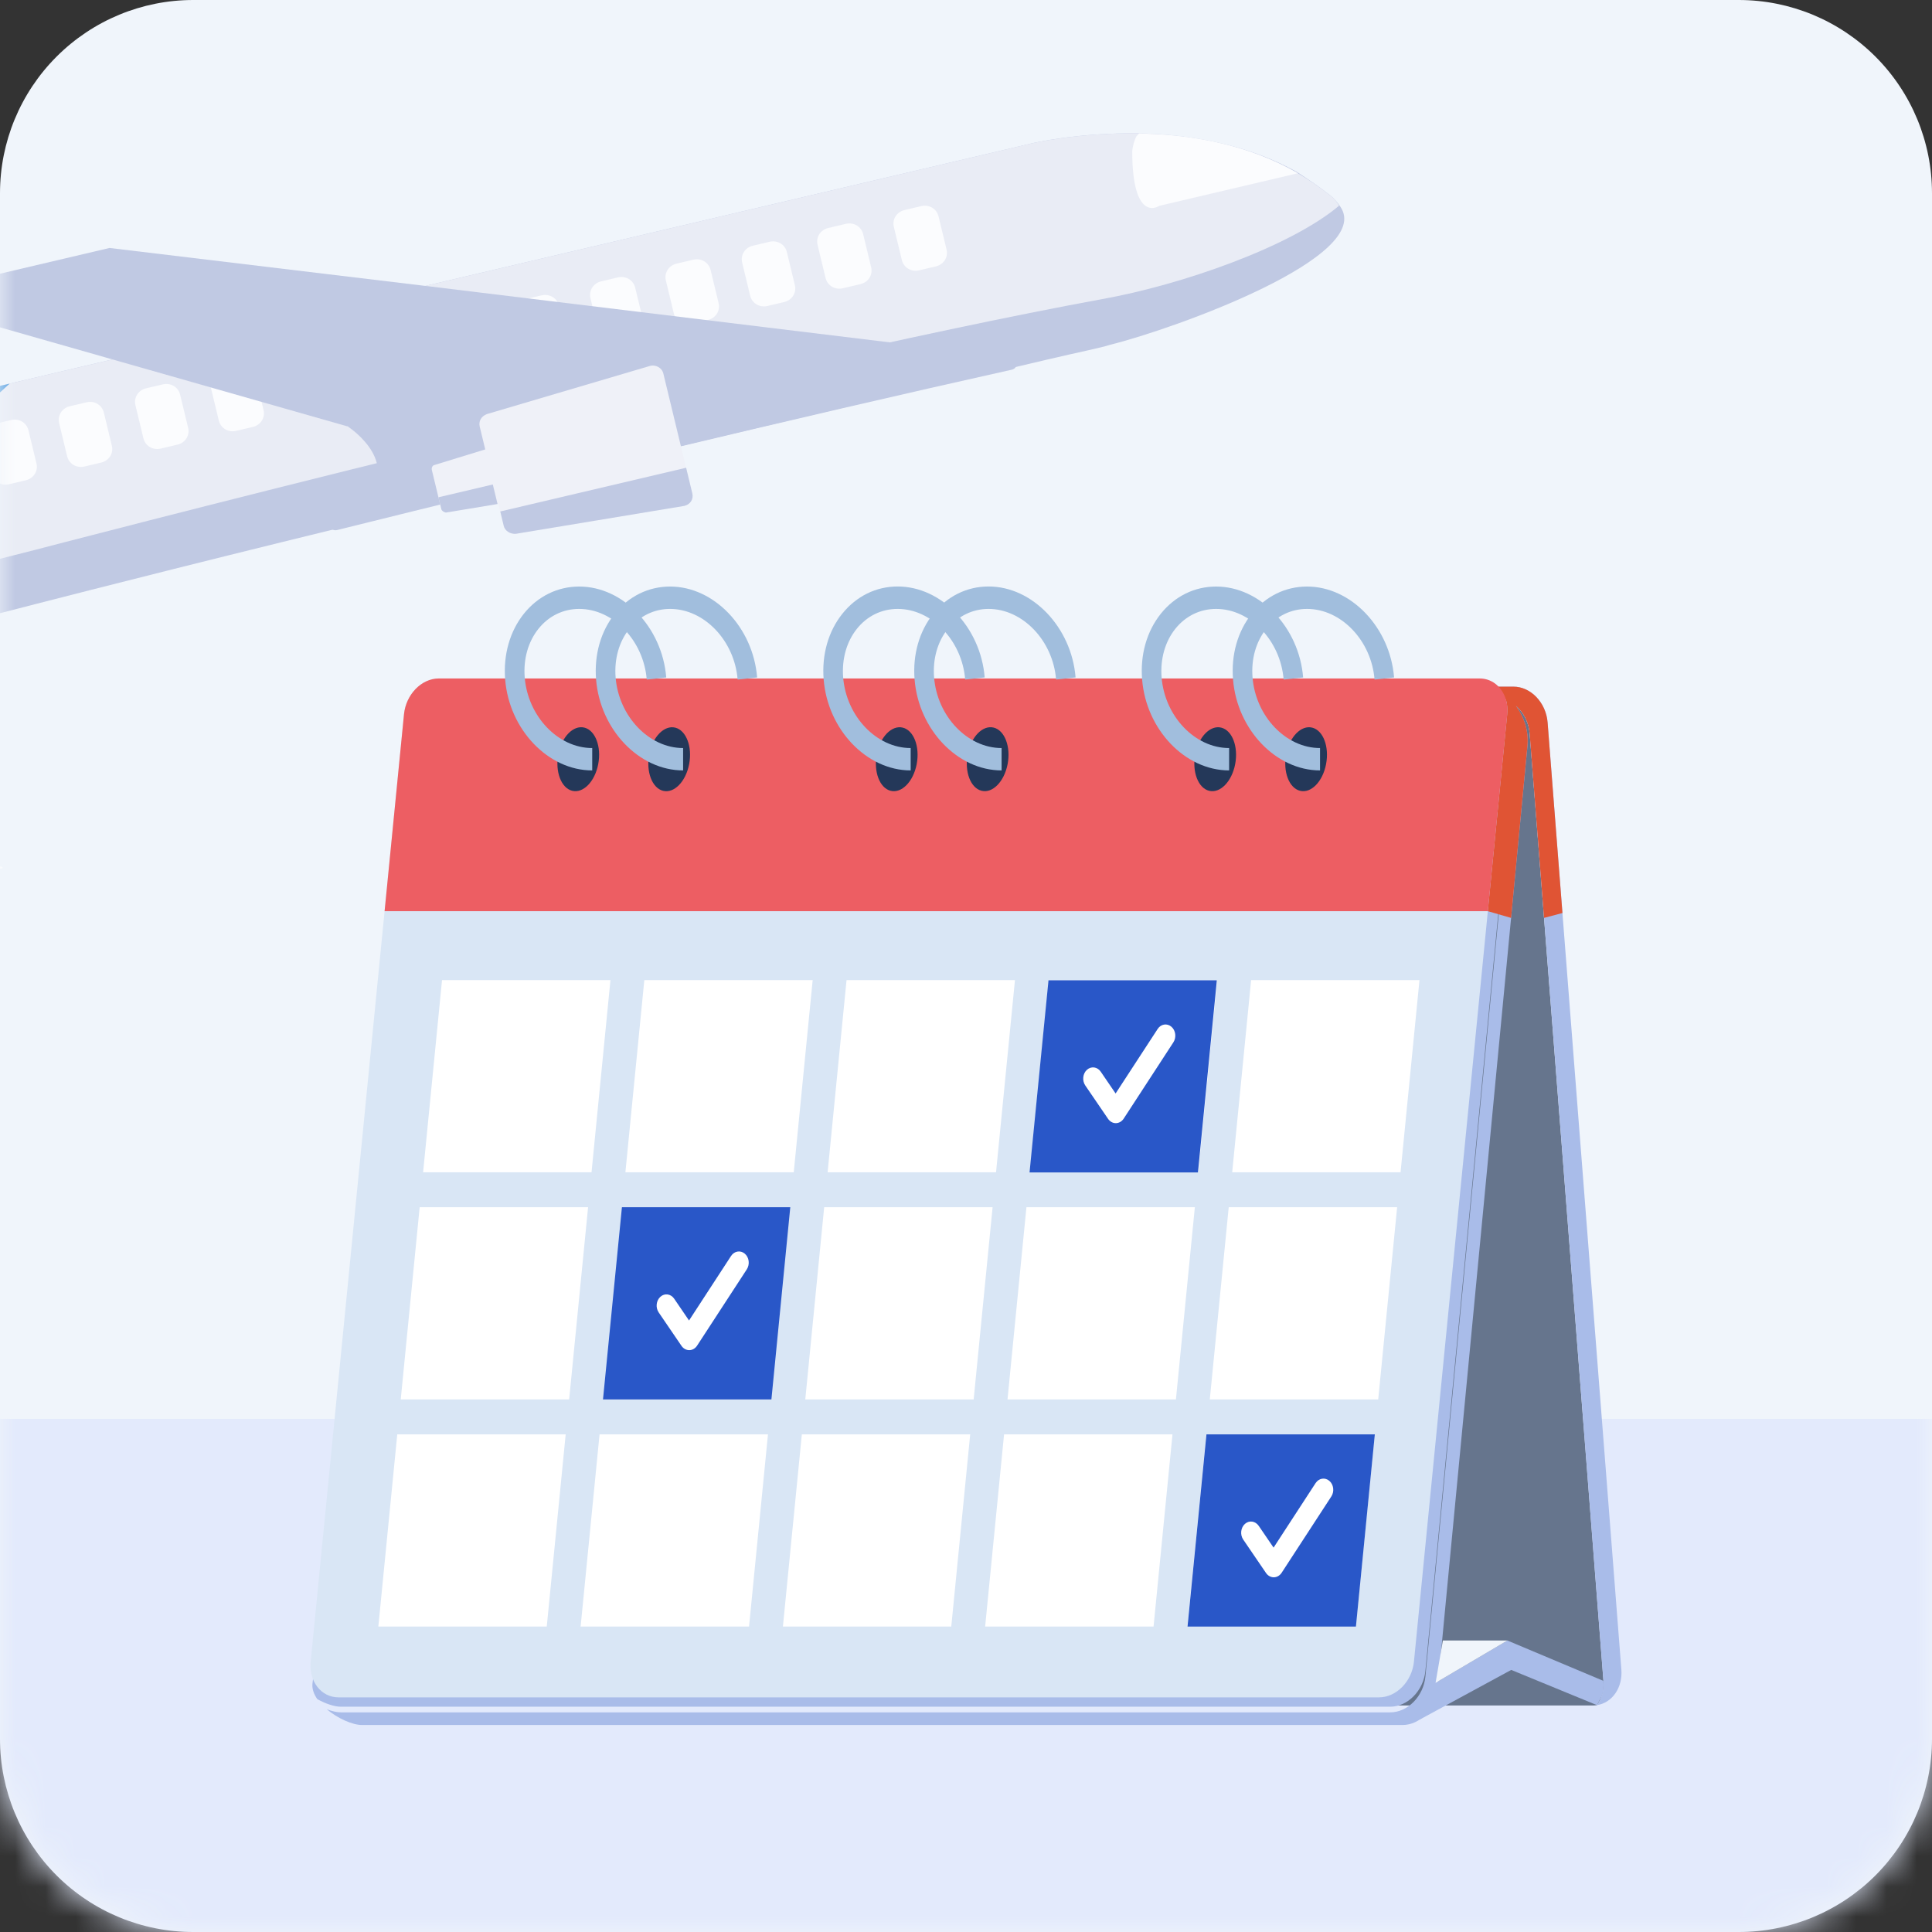 <?xml version="1.0" encoding="UTF-8"?> <svg xmlns="http://www.w3.org/2000/svg" width="64" height="64" viewBox="0 0 64 64" fill="none"><rect x="0" y="0" width="64" height="64" fill="#333333" stroke="none"/><path d="M57.6 0H6.4C4.703 0 3.075 0.674 1.875 1.875C0.674 3.075 0 4.703 0 6.4V57.6C0 59.297 0.674 60.925 1.875 62.126C3.075 63.326 4.703 64 6.4 64H57.6C59.297 64 60.925 63.326 62.126 62.126C63.326 60.925 64 59.297 64 57.6V6.4C64 4.703 63.326 3.075 62.126 1.875C60.925 0.674 59.297 0 57.6 0Z" fill="#F0F5FB"></path><mask id="mask0_18716_4816" style="mask-type:alpha" maskUnits="userSpaceOnUse" x="0" y="0" width="64" height="64"><path d="M57.6 0H6.4C4.703 0 3.075 0.674 1.875 1.875C0.674 3.075 0 4.703 0 6.4V57.6C0 59.297 0.674 60.925 1.875 62.126C3.075 63.326 4.703 64 6.4 64H57.6C59.297 64 60.925 63.326 62.126 62.126C63.326 60.925 64 59.297 64 57.6V6.4C64 4.703 63.326 3.075 62.126 1.875C60.925 0.674 59.297 0 57.6 0Z" fill="#FBFBFB"></path></mask><g mask="url(#mask0_18716_4816)"><rect y="47" width="64" height="17" fill="#E3EAFC"></rect><path d="M-9.256 28.325C-9.055 28.195 -8.852 28.063 -8.568 27.982C-8.236 27.887 -8.031 27.891 -7.814 27.895C-7.655 27.898 -7.49 27.901 -7.264 27.866C-7.203 27.857 -7.144 27.849 -7.086 27.842C-6.898 27.818 -6.72 27.796 -6.539 27.712C-6.333 27.615 -6.169 27.518 -6.017 27.428C-5.742 27.265 -5.505 27.124 -5.126 27.055C-4.394 26.922 -3.757 27.223 -3.133 27.519C-2.833 27.661 -2.655 27.799 -2.482 27.933C-2.342 28.041 -2.206 28.147 -2.01 28.252C-1.526 28.512 -1.165 28.547 -0.756 28.586C-0.553 28.606 -0.338 28.627 -0.09 28.677C1.251 28.947 -5.488 28.87 -5.488 28.87C-5.488 28.87 -12.083 29.102 -10.018 28.677C-9.697 28.611 -9.478 28.469 -9.256 28.325Z" fill="white"></path><path d="M52.902 56.485C52.856 56.493 52.811 56.496 52.763 56.496H18.292C17.72 56.496 17.213 55.966 17.163 55.31L14.719 23.931C14.694 23.622 14.776 23.34 14.931 23.128C14.976 23.119 15.023 23.115 15.071 23.115H49.542C50.116 23.115 50.622 23.645 50.673 24.3L51.148 30.406L53.116 55.68C53.14 55.991 53.058 56.273 52.902 56.485Z" fill="#66758D"></path><path d="M52.902 56.485C53.058 56.273 53.14 55.992 53.116 55.68L50.673 24.3C50.622 23.645 50.116 23.115 49.542 23.115H15.071C15.023 23.115 14.976 23.119 14.931 23.128C15.101 22.893 15.362 22.746 15.664 22.746H50.134C50.709 22.746 51.214 23.275 51.266 23.931L53.71 55.31C53.756 55.911 53.403 56.408 52.902 56.485Z" fill="#A9BCE9"></path><path d="M50.057 30.406L50.599 24.715C50.664 24.059 50.379 23.416 49.72 22.838H49.717L49.286 22.845L15.316 23.392C14.743 23.392 14.226 23.923 14.161 24.579L10.35 55.778C10.334 55.948 10.397 56.122 10.511 56.286C10.789 56.441 11.079 56.537 11.292 56.537H46.053C46.632 56.537 47.153 56.006 47.218 55.353L50.225 24.109C50.227 24.083 50.23 24.053 50.231 24.026C50.235 24.115 50.233 24.206 50.225 24.296L47.218 55.54C47.153 56.195 46.632 56.724 46.053 56.724H11.292C11.158 56.724 10.995 56.686 10.823 56.62C11.186 56.925 11.675 57.143 11.993 57.143H46.462C47.036 57.143 47.553 56.612 47.618 55.959L50.057 30.406Z" fill="#A9BCE9"></path><path d="M47.022 56.968L50.061 55.318L52.901 56.485L53.044 56.22C53.044 56.22 53.144 56.039 53.115 55.681L49.934 54.344L47.553 55.747L47.022 56.968Z" fill="#A9BCE9"></path><path d="M49.929 23.662L46.839 55.042C46.774 55.698 46.257 56.227 45.683 56.227H11.212C10.639 56.227 10.227 55.697 10.292 55.042L13.382 23.662C13.447 23.005 13.964 22.476 14.536 22.476H49.006C49.581 22.475 49.994 23.005 49.929 23.662Z" fill="#D9E6F5"></path><path d="M19.595 38.834H14.016L14.643 32.467H20.222L19.595 38.834Z" fill="white"></path><path d="M26.294 38.834H20.717L21.344 32.467H26.921L26.294 38.834Z" fill="white"></path><path d="M32.995 38.834H27.416L28.043 32.467H33.622L32.995 38.834Z" fill="white"></path><path d="M39.696 38.834H34.117L34.744 32.467H40.323L39.696 38.834Z" fill="white"></path><path d="M46.395 38.834H40.818L41.445 32.467H47.022L46.395 38.834Z" fill="white"></path><path d="M18.854 46.358H13.275L13.902 39.991H19.481L18.854 46.358Z" fill="white"></path><path d="M32.254 46.358H26.676L27.302 39.991H32.881L32.254 46.358Z" fill="white"></path><path d="M38.954 46.358H33.375L34.002 39.991H39.581L38.954 46.358Z" fill="white"></path><path d="M45.655 46.358H40.076L40.703 39.991H46.282L45.655 46.358Z" fill="white"></path><path d="M18.112 53.882H12.533L13.16 47.516H18.739L18.112 53.882Z" fill="white"></path><path d="M24.813 53.882H19.234L19.861 47.516H25.44L24.813 53.882Z" fill="white"></path><path d="M31.512 53.882H25.935L26.562 47.516H32.139L31.512 53.882Z" fill="white"></path><path d="M38.213 53.882H32.634L33.261 47.516H38.84L38.213 53.882Z" fill="white"></path><path d="M44.914 53.882H39.335L39.962 47.516H45.541L44.914 53.882Z" fill="white"></path><path d="M25.554 46.358H19.975L20.602 39.991H26.179L25.554 46.358Z" fill="#2957C8"></path><path d="M22.831 44.725C22.73 44.725 22.636 44.672 22.575 44.583L21.82 43.476C21.71 43.314 21.736 43.082 21.878 42.956C22.019 42.83 22.223 42.86 22.333 43.021L22.825 43.743L24.217 41.606C24.324 41.442 24.527 41.407 24.672 41.529C24.816 41.651 24.846 41.883 24.739 42.048L23.093 44.575C23.032 44.669 22.937 44.724 22.836 44.725C22.833 44.725 22.832 44.725 22.831 44.725Z" fill="white"></path><path d="M44.917 53.883H39.338L39.965 47.516H45.543L44.917 53.883Z" fill="#2957C8"></path><path d="M42.194 52.25C42.094 52.25 41.999 52.196 41.938 52.107L41.184 51.001C41.073 50.839 41.099 50.606 41.241 50.48C41.382 50.355 41.586 50.384 41.697 50.546L42.189 51.267L43.58 49.131C43.687 48.966 43.891 48.932 44.035 49.054C44.179 49.175 44.209 49.408 44.102 49.572L42.456 52.1C42.395 52.193 42.3 52.248 42.199 52.25C42.196 52.25 42.195 52.25 42.194 52.25Z" fill="white"></path><path d="M39.684 38.839H34.105L34.733 32.472H40.31L39.684 38.839Z" fill="#2957C8"></path><path d="M36.961 37.206C36.861 37.206 36.767 37.152 36.706 37.063L35.951 35.957C35.841 35.795 35.867 35.562 36.008 35.437C36.15 35.311 36.354 35.34 36.464 35.502L36.956 36.223L38.348 34.087C38.455 33.922 38.658 33.888 38.802 34.01C38.947 34.131 38.976 34.364 38.87 34.528L37.224 37.056C37.163 37.149 37.068 37.204 36.967 37.206C36.964 37.206 36.963 37.206 36.961 37.206Z" fill="white"></path><path d="M51.148 30.406L51.758 30.245L51.266 23.931C51.214 23.275 50.709 22.746 50.134 22.746H48.365L48.5 23.115H49.541C49.661 23.115 49.777 23.138 49.887 23.18C49.929 23.327 49.945 23.489 49.928 23.66L49.286 30.184L50.057 30.407L50.598 24.715C50.644 24.257 50.519 23.806 50.215 23.378C50.468 23.596 50.644 23.928 50.672 24.3L51.148 30.406Z" fill="#E05434"></path><path d="M49.93 23.66L49.287 30.184H12.74L13.383 23.66C13.448 23.005 13.963 22.475 14.537 22.475H49.007C49.105 22.475 49.2 22.49 49.287 22.519C49.461 22.577 49.609 22.69 49.719 22.838C49.879 23.051 49.961 23.34 49.93 23.66Z" fill="#ED5E63"></path><path d="M19.816 25.316C19.928 24.738 19.723 24.195 19.358 24.103C18.993 24.012 18.607 24.406 18.495 24.983C18.384 25.561 18.589 26.104 18.954 26.196C19.319 26.287 19.705 25.893 19.816 25.316Z" fill="#243859"></path><path d="M22.828 25.317C22.94 24.739 22.734 24.196 22.369 24.104C22.005 24.013 21.618 24.407 21.507 24.984C21.395 25.562 21.601 26.105 21.965 26.197C22.33 26.288 22.716 25.895 22.828 25.317Z" fill="#243859"></path><path d="M30.366 25.316C30.477 24.738 30.272 24.195 29.907 24.104C29.543 24.012 29.156 24.406 29.045 24.984C28.933 25.561 29.139 26.104 29.503 26.196C29.868 26.288 30.254 25.894 30.366 25.316Z" fill="#243859"></path><path d="M33.378 25.315C33.489 24.738 33.284 24.195 32.919 24.103C32.554 24.011 32.168 24.405 32.057 24.983C31.945 25.561 32.15 26.104 32.515 26.195C32.88 26.287 33.266 25.893 33.378 25.315Z" fill="#243859"></path><path d="M40.916 25.316C41.027 24.738 40.822 24.196 40.457 24.104C40.092 24.012 39.706 24.406 39.594 24.984C39.483 25.562 39.688 26.105 40.053 26.196C40.418 26.288 40.804 25.894 40.916 25.316Z" fill="#243859"></path><path d="M43.927 25.316C44.039 24.738 43.834 24.195 43.469 24.104C43.104 24.012 42.718 24.406 42.606 24.984C42.495 25.561 42.7 26.104 43.065 26.196C43.43 26.288 43.816 25.894 43.927 25.316Z" fill="#243859"></path><path d="M19.616 25.521C18.161 25.521 16.868 24.17 16.734 22.509C16.668 21.688 16.889 20.913 17.355 20.329C17.821 19.75 18.471 19.43 19.188 19.43C20.643 19.43 21.937 20.781 22.07 22.442L21.424 22.51C21.32 21.22 20.316 20.171 19.188 20.171C18.656 20.171 18.177 20.405 17.837 20.83C17.495 21.258 17.333 21.83 17.382 22.442C17.486 23.731 18.488 24.78 19.618 24.78V25.521H19.616Z" fill="#A1BEDD"></path><path d="M22.629 25.521C21.173 25.521 19.88 24.17 19.746 22.509C19.68 21.688 19.901 20.913 20.367 20.329C20.832 19.75 21.482 19.43 22.199 19.43C23.654 19.43 24.948 20.781 25.081 22.442L24.435 22.51C24.331 21.22 23.328 20.171 22.199 20.171C21.668 20.171 21.188 20.405 20.847 20.83C20.506 21.258 20.344 21.83 20.393 22.442C20.497 23.731 21.499 24.78 22.629 24.78V25.521Z" fill="#A1BEDD"></path><path d="M30.167 25.521C28.711 25.521 27.418 24.17 27.285 22.509C27.218 21.686 27.439 20.913 27.906 20.329C28.371 19.748 29.02 19.428 29.737 19.428C31.192 19.428 32.486 20.78 32.619 22.441L31.973 22.509C31.869 21.22 30.867 20.171 29.737 20.171C29.205 20.171 28.726 20.405 28.386 20.83C28.044 21.258 27.882 21.83 27.931 22.442C28.035 23.731 29.037 24.78 30.167 24.78V25.521Z" fill="#A1BEDD"></path><path d="M33.179 25.521C31.724 25.521 30.43 24.17 30.297 22.509C30.23 21.688 30.451 20.913 30.917 20.329C31.382 19.748 32.031 19.428 32.748 19.428C34.203 19.428 35.496 20.78 35.63 22.441L34.984 22.509C34.881 21.22 33.877 20.171 32.749 20.171C32.217 20.171 31.738 20.405 31.398 20.83C31.056 21.258 30.894 21.83 30.943 22.442C31.047 23.731 32.049 24.78 33.179 24.78V25.521Z" fill="#A1BEDD"></path><path d="M40.716 25.521C39.26 25.521 37.967 24.17 37.834 22.509C37.767 21.687 37.988 20.913 38.455 20.329C38.92 19.75 39.569 19.43 40.286 19.43C41.741 19.43 43.035 20.781 43.168 22.442L42.522 22.51C42.419 21.22 41.416 20.171 40.286 20.171C39.754 20.171 39.275 20.405 38.934 20.83C38.593 21.258 38.431 21.83 38.48 22.442C38.584 23.731 39.586 24.78 40.716 24.78V25.521Z" fill="#A1BEDD"></path><path d="M43.728 25.521C42.273 25.521 40.979 24.17 40.846 22.509C40.779 21.688 41 20.913 41.466 20.329C41.931 19.75 42.581 19.43 43.298 19.43C44.754 19.43 46.047 20.781 46.181 22.442L45.534 22.51C45.43 21.22 44.428 20.171 43.298 20.171C42.766 20.171 42.287 20.405 41.947 20.83C41.605 21.258 41.443 21.83 41.492 22.442C41.596 23.731 42.598 24.78 43.728 24.78V25.521Z" fill="#A1BEDD"></path><path d="M49.935 54.344H47.797L47.555 55.747L49.935 54.344Z" fill="#F0F5FB"></path><path d="M-16.575 17.718C-16.377 18.028 -16.243 18.205 -16.243 18.205C-16.243 18.205 -16.316 18.282 -16.412 18.393C-16.862 18.945 -17.955 20.391 -16.618 20.463C-14.97 20.551 -2.591 20.97 -1.029 20.574C0.532 20.177 0.532 20.177 0.532 20.177C0.532 20.177 4.143 19.239 9.357 17.954C16.482 16.191 26.647 13.801 34.693 11.911C35.767 11.658 36.442 11.529 36.784 11.419C38.926 10.886 45.562 8.494 44.394 6.837C44.302 6.71 44.21 6.583 44.06 6.469C43.717 6.193 43.352 5.952 42.986 5.711C41.316 4.766 39.367 4.451 37.733 4.419C35.729 4.385 34.219 4.74 34.19 4.747L-3.336 13.566C-3.336 13.566 -8.88 13.235 -17.848 7.495C-17.848 7.495 -21.599 8.376 -21.769 8.417C-21.939 8.458 -22.504 8.679 -21.89 9.694C-21.44 10.539 -17.721 16.026 -16.575 17.718Z" fill="#C0C9E3"></path><path d="M-16.576 17.718C-16.66 18.006 -16.657 18.272 -16.442 18.4C-16.335 18.464 -16.205 18.493 -16.017 18.508C-14.369 18.596 -1.99 19.016 -0.428 18.619C1.133 18.223 1.133 18.223 1.133 18.223C1.133 18.223 24.372 12.137 36.51 9.908C39.129 9.441 42.751 8.174 44.357 6.815C44.301 6.71 44.209 6.583 44.058 6.469C43.715 6.193 43.35 5.952 42.992 5.739C41.314 4.766 39.366 4.451 37.731 4.419C35.728 4.385 34.188 4.747 34.188 4.747L-3.337 13.566C-3.337 13.566 -8.881 13.235 -17.849 7.496L-20.957 8.226C-19.714 10.193 -15.584 16.237 -15.584 16.237C-15.584 16.237 -16.341 17.039 -16.576 17.718Z" fill="#E9ECF5"></path><path d="M42.993 5.739L38.404 6.818C38.404 6.818 37.511 7.444 37.506 5.008C37.523 4.825 37.576 4.664 37.636 4.531C37.647 4.514 37.666 4.494 37.684 4.475C37.703 4.456 37.721 4.437 37.732 4.419C37.855 4.42 37.949 4.428 38.043 4.435C39.59 4.488 41.387 4.809 42.993 5.739Z" fill="#FBFCFE"></path><path d="M30.448 8.955L31 8.825C31.262 8.764 31.417 8.519 31.356 8.266L31.091 7.169C31.03 6.916 30.779 6.767 30.518 6.828L29.966 6.958C29.704 7.019 29.549 7.264 29.61 7.517L29.875 8.614C29.936 8.867 30.187 9.016 30.448 8.955Z" fill="#FBFCFE"></path><path d="M27.921 9.549L28.502 9.412C28.764 9.351 28.919 9.106 28.858 8.853L28.593 7.756C28.532 7.503 28.281 7.354 28.02 7.415L27.439 7.552C27.177 7.613 27.022 7.858 27.083 8.111L27.348 9.208C27.409 9.461 27.66 9.61 27.921 9.549Z" fill="#FBFCFE"></path><path d="M25.424 10.136L25.975 10.006C26.237 9.945 26.392 9.7 26.331 9.447L26.066 8.35C26.005 8.097 25.754 7.948 25.493 8.009L24.941 8.139C24.68 8.2 24.524 8.445 24.585 8.698L24.85 9.795C24.911 10.048 25.162 10.197 25.424 10.136Z" fill="#FBFCFE"></path><path d="M22.897 10.73L23.448 10.6C23.71 10.539 23.866 10.294 23.805 10.041L23.54 8.944C23.478 8.691 23.227 8.542 22.966 8.603L22.414 8.733C22.153 8.794 21.997 9.039 22.058 9.292L22.323 10.389C22.384 10.642 22.635 10.791 22.897 10.73Z" fill="#FBFCFE"></path><path d="M20.399 11.317L20.951 11.187C21.212 11.126 21.368 10.881 21.307 10.628L21.042 9.531C20.98 9.278 20.73 9.129 20.468 9.19L19.916 9.32C19.655 9.381 19.499 9.626 19.56 9.879L19.825 10.976C19.887 11.229 20.137 11.378 20.399 11.317Z" fill="#FBFCFE"></path><path d="M17.872 11.911L18.424 11.781C18.685 11.72 18.841 11.475 18.78 11.222L18.515 10.125C18.454 9.872 18.203 9.723 17.941 9.784L17.389 9.914C17.128 9.975 16.972 10.22 17.033 10.473L17.299 11.57C17.36 11.823 17.61 11.972 17.872 11.911Z" fill="#FBFCFE"></path><path d="M7.822 14.273L8.374 14.143C8.636 14.081 8.791 13.837 8.73 13.584L8.465 12.487C8.404 12.234 8.153 12.085 7.892 12.146L7.34 12.276C7.079 12.337 6.923 12.582 6.984 12.835L7.249 13.932C7.31 14.185 7.561 14.334 7.822 14.273Z" fill="#FBFCFE"></path><path d="M5.325 14.86L5.876 14.73C6.138 14.668 6.294 14.424 6.232 14.171L5.967 13.074C5.906 12.821 5.655 12.672 5.394 12.733L4.842 12.863C4.581 12.924 4.425 13.169 4.486 13.422L4.751 14.519C4.812 14.772 5.063 14.921 5.325 14.86Z" fill="#FBFCFE"></path><path d="M2.798 15.454L3.349 15.324C3.611 15.262 3.767 15.018 3.705 14.765L3.44 13.668C3.379 13.415 3.128 13.265 2.867 13.327L2.315 13.457C2.054 13.518 1.898 13.763 1.959 14.016L2.224 15.113C2.285 15.366 2.536 15.515 2.798 15.454Z" fill="#FBFCFE"></path><path d="M0.3 16.041L0.852 15.911C1.113 15.85 1.269 15.605 1.208 15.352L0.943 14.255C0.881 14.002 0.631 13.852 0.369 13.914L-0.183 14.044C-0.444 14.105 -0.6 14.35 -0.539 14.603L-0.274 15.7C-0.212 15.953 0.038 16.102 0.3 16.041Z" fill="#FBFCFE"></path><path d="M11.541 14.139C11.528 14.127 11.518 14.117 11.501 14.122L-2.674 10.082C-2.869 10.039 -2.849 9.737 -2.646 9.689L3.628 8.214L14.091 9.471L33.508 11.832C33.731 11.869 33.748 12.192 33.516 12.247C26.35 13.842 17.767 15.918 11.165 17.559C10.932 17.614 10.793 17.29 11.011 17.179C11.172 17.082 11.362 16.978 11.552 16.874C13.567 15.687 11.83 14.341 11.572 14.164C11.559 14.156 11.549 14.147 11.541 14.139Z" fill="#C0C9E3"></path><path d="M16.074 14.888L15.891 14.13C15.851 13.961 15.933 13.793 16.129 13.717L21.544 12.118C21.718 12.077 21.927 12.177 21.974 12.373L22.932 16.339C22.98 16.536 22.869 16.711 22.665 16.759L17.087 17.683C16.906 17.696 16.727 17.589 16.686 17.421L16.51 16.691L16.481 16.696L14.769 16.98C14.704 16.965 14.632 16.922 14.619 16.866L14.306 15.572C14.286 15.488 14.33 15.418 14.388 15.405L16.046 14.896L16.074 14.888Z" fill="#EFF1F8"></path><path d="M14.62 16.866L14.524 16.473L16.325 16.049L16.482 16.696L14.77 16.98C14.705 16.965 14.633 16.923 14.62 16.866Z" fill="#C0C9E3"></path><path d="M16.572 16.943L22.729 15.495L22.933 16.339C22.981 16.536 22.869 16.711 22.666 16.759L17.088 17.683C16.907 17.696 16.728 17.59 16.687 17.421L16.572 16.943Z" fill="#C0C9E3"></path><path d="M-6.305 18.774L0.317 12.709C-0.277 12.845 -1.936 13.236 -3.345 13.563C-8.046 13.156 -15.002 9.345 -17.902 7.48L-20.994 8.235C-19.323 10.699 -15.9 15.748 -15.584 16.233C-15.864 16.517 -16.317 17.146 -16.551 17.693C-16.738 18.131 -16.552 18.346 -16.435 18.398C-14.867 18.437 -11.672 18.515 -11.44 18.517C-11.208 18.519 -11.135 18.635 -11.127 18.692L-6.305 18.774Z" fill="#4C9ADF"></path></g></svg> 